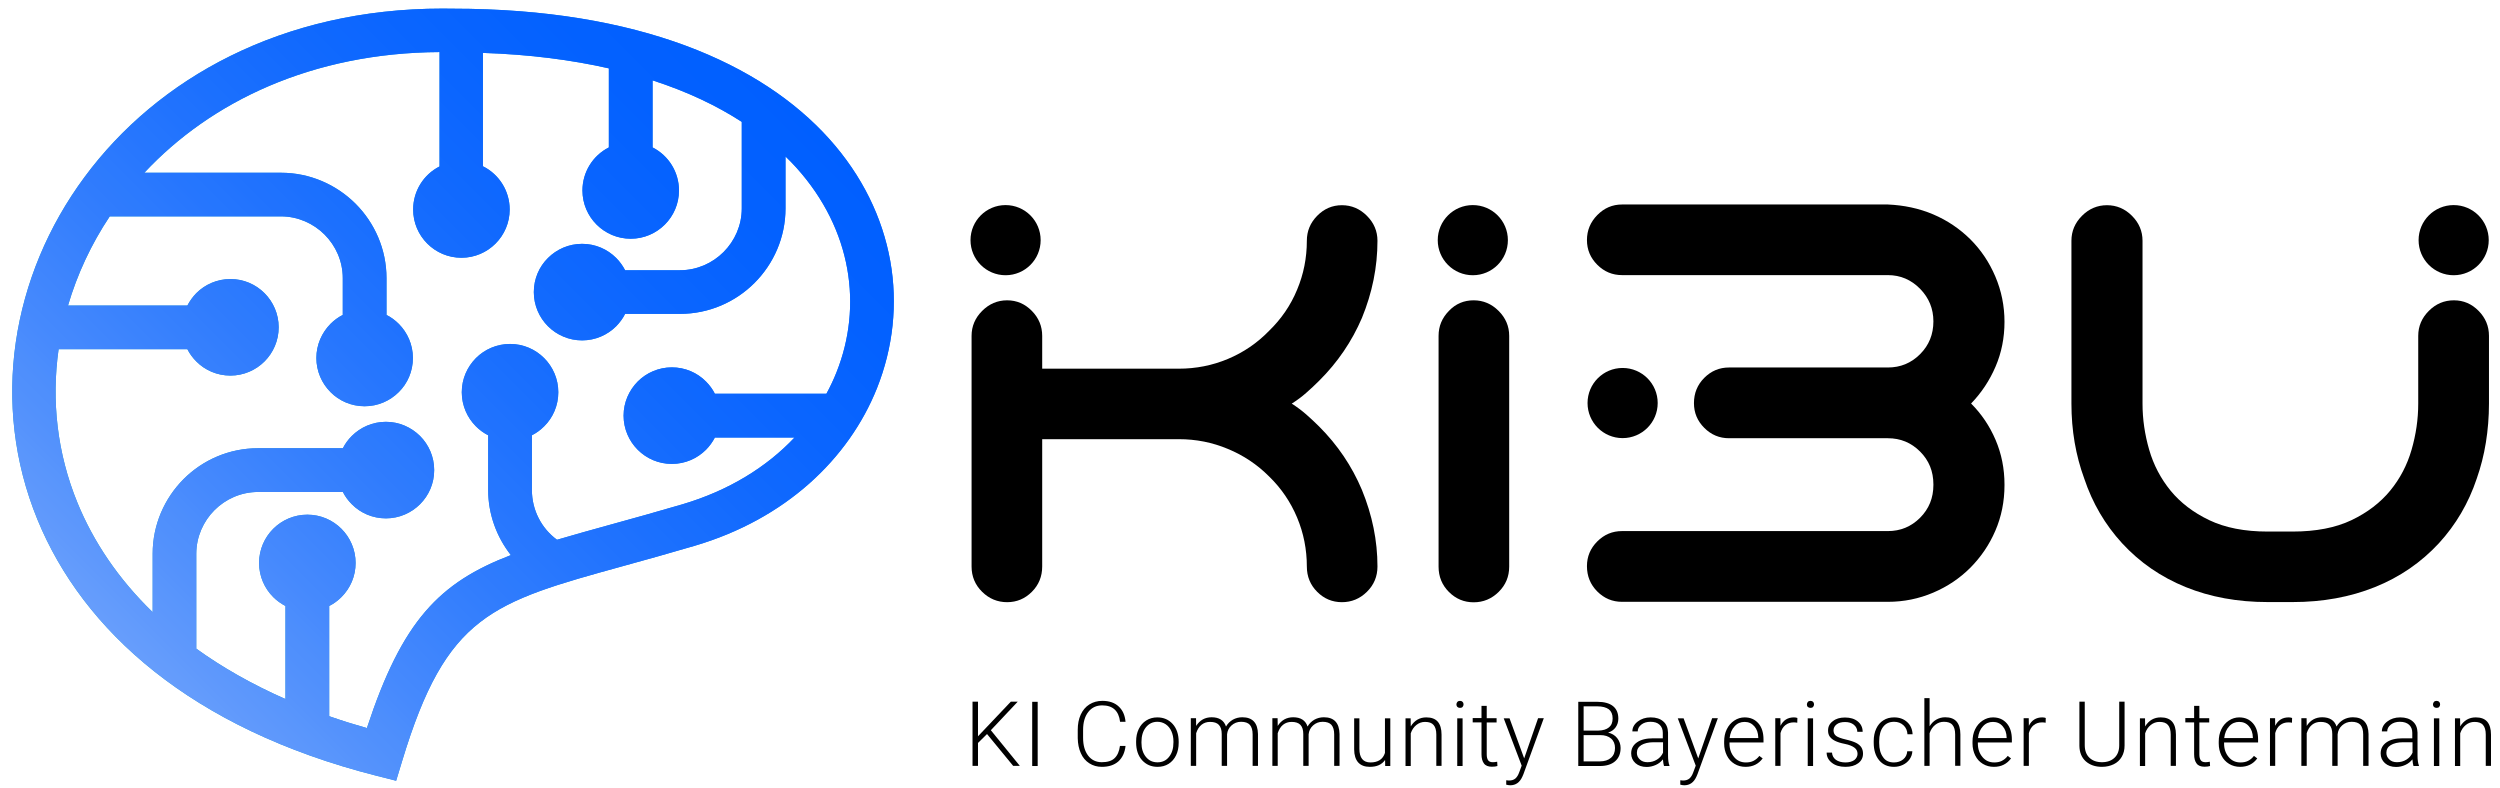 <?xml version="1.0" standalone="no"?>
<!DOCTYPE svg PUBLIC "-//W3C//DTD SVG 1.1//EN" "http://www.w3.org/Graphics/SVG/1.1/DTD/svg11.dtd">
<svg xmlns="http://www.w3.org/2000/svg" xmlns:xlink="http://www.w3.org/1999/xlink" version="1.1" id="body_1" width="2803" height="884">

<defs>
    <clipPath  id="1">

    <path id=""  clip-rule="evenodd" transform="matrix(1 0 0 1 0 0)"  d="M0 663L0 -0.1L0 -0.1L2102.5 -0.1L2102.5 -0.1L2102.5 663L2102.5 663L0 663z" />    </clipPath>
    <clipPath  id="2">

    <path id=""  clip-rule="evenodd" transform="matrix(1 0 0 1 0 0)"  d="M0 -0.1L2102.5 -0.1L2102.5 -0.1L2102.5 663L2102.5 663L0 663z" />    </clipPath>
    <clipPath  id="3">

    <path id=""  clip-rule="evenodd" transform="matrix(1 0 0 1 0 0)"  d="M369.7 43.8L369.7 140C 356.1 146.9 347.5 160.9 347.5 176.2L347.5 176.2L347.5 176.2C 347.5 198.6 365.7 216.8 388.1 216.8L388.1 216.8L388.1 216.8C 410.5 216.8 428.7 198.6 428.7 176.2L428.7 176.2L428.7 176.2C 428.7 160.9 420.1 146.9 406.5 140L406.5 140L406.5 140L406.5 140L406.2 140L406.2 140L406.2 44.5C 445.5 45.8 480.8 50.4 512.1 57.5L512.1 57.5L512.1 57.5L512.1 57.5L512.1 124C 498.5 130.9 489.9 144.9 489.9 160.2L489.9 160.2L489.9 160.2C 489.9 182.6 508.1 200.8 530.5 200.8L530.5 200.8L530.5 200.8C 552.9 200.8 571.1 182.6 571.1 160.2L571.1 160.2L571.1 160.2C 571.1 144.9 562.5 130.9 548.9 124L548.9 124L548.9 124L548.9 124L548.9 67.601C 577.9 77 602.8 88.8 623.9 102.5L623.9 102.5L623.9 102.5L623.9 102.5L623.9 175.3C 623.9 189.6 618 202.6 608.6 212L608.6 212L608.6 212C 599.2 221.4 586.2 227.3 571.9 227.3L571.9 227.3L571.9 227.3L571.9 227.3L525.8 227.3C 523.8 223.5 521.3 220 518.3 217L518.3 217L518.3 217C 510.9 209.6 500.8 205.1 489.6 205.1L489.6 205.1L489.6 205.1C 478.4 205.1 468.2 209.7 460.9 217L460.9 217L460.9 217C 453.5 224.3 449 234.5 449 245.7L449 245.7L449 245.7C 449 256.9 453.6 267.1 460.9 274.4L460.9 274.4L460.9 274.4C 468.2 281.7 478.4 286.3 489.6 286.3L489.6 286.3L489.6 286.3C 500.801 286.3 511 281.7 518.3 274.4L518.3 274.4L518.3 274.4C 521.3 271.3 523.9 267.8 525.8 264L525.8 264L525.8 264L525.8 264L571.901 264C 596.3 264 618.5 254.1 634.6 238L634.6 238L634.6 238C 650.7 221.9 660.7 199.7 660.7 175.3L660.7 175.3L660.7 175.3L660.7 175.3L660.7 131.6C 663.9 134.7 667 137.9 669.9 141.1L669.9 141.1L669.9 141.1C 693.3 167.1 707.3 196.4 712.6 226L712.6 226L712.6 226C 717.9 255.5 714.6 285.5 703.6 313.1L703.6 313.1L703.6 313.1C 701.2 319.2 698.3 325.3 695.1 331.2L695.1 331.2L695.1 331.2L695.1 331.2L601.3 331.2C 599.4 327.4 596.8 323.9 593.8 320.9L593.8 320.9L593.8 320.9C 586.5 313.5 576.3 309 565.1 309L565.1 309L565.1 309C 553.901 309 543.7 313.6 536.4 320.9L536.4 320.9L536.4 320.9C 529.1 328.3 524.5 338.4 524.5 349.6L524.5 349.6L524.5 349.6C 524.5 360.8 529.1 371 536.4 378.3L536.4 378.3L536.4 378.3C 543.8 385.7 553.901 390.2 565.1 390.2L565.1 390.2L565.1 390.2C 576.3 390.2 586.5 385.6 593.8 378.3L593.8 378.3L593.8 378.3C 596.8 375.3 599.3 371.801 601.3 368L601.3 368L601.3 368L601.3 368L668.3 368C 644.9 392.8 613.1 412.6 573.9 424.2L573.9 424.2L573.9 424.2C 552 430.6 532.7 436 515.201 440.8L515.201 440.8L515.201 440.8C 498.2 445.5 482.7 449.8 468.5 454L468.5 454L468.5 454C 455.3 444.3 447.4 428.9 447.4 412.2L447.4 412.2L447.4 412.2L447.4 412.2L447.4 366.1C 451.2 364.2 454.7 361.6 457.7 358.6L457.7 358.6L457.7 358.6C 465.1 351.3 469.6 341.1 469.6 329.9L469.6 329.9L469.6 329.9C 469.6 318.701 465 308.5 457.7 301.2L457.7 301.2L457.7 301.2C 450.3 293.8 440.2 289.3 429 289.3L429 289.3L429 289.3C 417.8 289.3 407.6 293.9 400.3 301.2L400.3 301.2L400.3 301.2C 393 308.6 388.4 318.701 388.4 329.9L388.4 329.9L388.4 329.9C 388.4 341.1 393 351.3 400.3 358.6L400.3 358.6L400.3 358.6C 403.3 361.6 406.8 364.2 410.6 366.1L410.6 366.1L410.6 366.1L410.6 366.1L410.6 412.2C 410.6 432.3 417.6 451.5 429.7 466.9L429.7 466.9L429.7 466.9C 369.6 490 338.4 521.8 308.6 612.4L308.6 612.4L308.6 612.4C 297.7 609.301 287.1 606 276.9 602.4L276.9 602.4L276.9 602.4L276.9 602.4L276.9 509.7C 280.7 507.8 284.2 505.2 287.2 502.2L287.2 502.2L287.2 502.2C 294.6 494.8 299.1 484.7 299.1 473.501L299.1 473.501L299.1 473.501C 299.1 462.3 294.5 452.1 287.2 444.8L287.2 444.8L287.2 444.8C 279.8 437.4 269.7 432.9 258.5 432.9L258.5 432.9L258.5 432.9C 247.3 432.9 237.1 437.501 229.8 444.8L229.8 444.8L229.8 444.8C 222.5 452.1 217.9 462.3 217.9 473.501L217.9 473.501L217.9 473.501C 217.9 484.7 222.5 494.9 229.8 502.2L229.8 502.2L229.8 502.2C 232.8 505.2 236.3 507.701 240.1 509.7L240.1 509.7L240.1 509.7L240.1 509.7L240.1 588C 211.8 575.5 186.9 561.3 165.1 545.6L165.1 545.6L165.1 545.6L165.1 545.6L165.1 465.8C 165.1 451.6 171 438.5 180.4 429.1L180.4 429.1L180.4 429.1C 189.8 419.7 202.8 413.8 217.1 413.8L217.1 413.8L217.1 413.8L217.1 413.8L288.4 413.8C 290.3 417.6 292.9 421.1 295.9 424.1L295.9 424.1L295.9 424.1C 303.2 431.5 313.4 436 324.6 436L324.6 436L324.6 436C 335.8 436 346 431.4 353.3 424.1L353.3 424.1L353.3 424.1C 360.7 416.7 365.2 406.6 365.2 395.4L365.2 395.4L365.2 395.4C 365.2 384.2 360.6 374 353.3 366.7L353.3 366.7L353.3 366.7C 345.9 359.4 335.8 354.8 324.6 354.8L324.6 354.8L324.6 354.8C 313.4 354.8 303.2 359.4 295.9 366.7L295.9 366.7L295.9 366.7C 292.9 369.7 290.3 373.2 288.4 377L288.4 377L288.4 377L288.4 377L217.1 377C 192.7 377 170.5 386.9 154.4 403L154.4 403L154.4 403C 138.4 419.1 128.4 441.3 128.4 465.7L128.4 465.7L128.4 465.7L128.4 465.7L128.4 514.9C 99.4 486.8 78.6 455.6 65.2 423L65.2 423L65.2 423C 48 381.1 43.2 336.8 49.3 293.7L49.3 293.7L49.3 293.7L49.3 293.7L157.6 293.7C 159.5 297.5 162.1 301 165.1 304L165.1 304L165.1 304C 172.4 311.4 182.6 315.9 193.8 315.9L193.8 315.9L193.8 315.9C 205 315.9 215.2 311.3 222.5 304L222.5 304L222.5 304C 229.8 296.7 234.4 286.5 234.4 275.3L234.4 275.3L234.4 275.3C 234.4 264.1 229.8 253.9 222.5 246.6L222.5 246.6L222.5 246.6C 215.1 239.2 205 234.7 193.8 234.7L193.8 234.7L193.8 234.7C 182.6 234.7 172.4 239.3 165.1 246.6L165.1 246.6L165.1 246.6C 162.1 249.7 159.6 253.2 157.6 257L157.6 257L157.6 257L157.6 257L57.2 257C 64.9 230.8 76.7 205.4 92.3 182L92.3 182L92.3 182L92.3 182L236.3 182C 250.5 182 263.6 187.9 273 197.3L273 197.3L273 197.3C 282.4 206.7 288.3 219.7 288.3 234L288.3 234L288.3 234L288.3 234L288.3 264.9C 284.5 266.8 281 269.4 278 272.4L278 272.4L278 272.4C 270.7 279.8 266.1 289.9 266.1 301.1L266.1 301.1L266.1 301.1C 266.1 312.3 270.7 322.5 278 329.8L278 329.8L278 329.8C 285.3 337.2 295.5 341.7 306.7 341.7L306.7 341.7L306.7 341.7C 317.9 341.7 328.1 337.1 335.4 329.8L335.4 329.8L335.4 329.8C 342.8 322.5 347.3 312.3 347.3 301.1L347.3 301.1L347.3 301.1C 347.3 289.9 342.7 279.7 335.4 272.4L335.4 272.4L335.4 272.4C 332.4 269.4 328.9 266.8 325.1 264.9L325.1 264.9L325.1 264.9L325.1 264.9L325.1 234C 325.1 209.6 315.1 187.4 299 171.3L299 171.3L299 171.3C 282.9 155.3 260.7 145.3 236.3 145.3L236.3 145.3L236.3 145.3L236.3 145.3L121.4 145.3C 177.4 85.3 262.7 44.4 369.7 43.8M71.2 148.8C 40.3 190.5 20.5 238.3 13.3 287.7L13.3 287.7L13.3 287.7C 6.1 337.2 11.6 388.5 31.5 437L31.5 437L31.5 437C 69.7 530.3 160.9 612.9 316.3 652.4L316.3 652.4L316.3 652.4L316.3 652.4L333.2 656.7L333.2 656.7L338.3 639.9C 375.5 517.1 413.3 506.7 524.9 475.9L524.9 475.9L524.9 475.9C 543 470.9 562.9 465.4 584.2 459.1L584.2 459.1L584.2 459.1C 660.9 436.5 713.8 386 737.6 326.6L737.6 326.6L737.6 326.6C 751.2 292.5 755.3 255.6 748.8 219.4L748.8 219.4L748.8 219.4C 742.3 183.3 725.4 147.8 697.2 116.5L697.2 116.5L697.2 116.5C 640.5 53.6 537.5 7.301 380.6 7.301L380.6 7.301L380.6 7.301C 377.777 7.25 374.972 7.225 372.175 7.225L372.175 7.225L372.175 7.225C 236.958 7.226 132.335 66.11 71.2 148.8" />    </clipPath>
    <linearGradient gradientUnits="userSpaceOnUse"  transform="matrix(1 0 0 1 0 0)"  id="7357" x1="10.276" y1="331.038" x2="751.822" y2="331.038"><stop stop-color="#2BA2C9" offset="0%"/><stop stop-color="#2BA2C9" offset="1%"/><stop stop-color="#2BA2CA" offset="2%"/><stop stop-color="#2BA1CA" offset="3%"/><stop stop-color="#2AA1CB" offset="4%"/><stop stop-color="#2AA0CB" offset="5%"/><stop stop-color="#2AA0CC" offset="6%"/><stop stop-color="#2AA0CC" offset="7%"/><stop stop-color="#2A9FCD" offset="8%"/><stop stop-color="#2A9FCD" offset="9%"/><stop stop-color="#299ECE" offset="10%"/><stop stop-color="#299ECE" offset="11%"/><stop stop-color="#299ECF" offset="12%"/><stop stop-color="#299DD0" offset="13%"/><stop stop-color="#299DD0" offset="14%"/><stop stop-color="#299CD1" offset="15%"/><stop stop-color="#289CD1" offset="16%"/><stop stop-color="#289CD2" offset="17%"/><stop stop-color="#289BD2" offset="18%"/><stop stop-color="#289BD3" offset="19%"/><stop stop-color="#289AD3" offset="20%"/><stop stop-color="#289AD4" offset="21%"/><stop stop-color="#279AD4" offset="22%"/><stop stop-color="#2799D5" offset="23%"/><stop stop-color="#2799D6" offset="24%"/><stop stop-color="#2798D6" offset="25%"/><stop stop-color="#2798D7" offset="26%"/><stop stop-color="#2797D7" offset="27%"/><stop stop-color="#2697D8" offset="28%"/><stop stop-color="#2697D8" offset="29%"/><stop stop-color="#2696D9" offset="30%"/><stop stop-color="#2696D9" offset="31%"/><stop stop-color="#2695DA" offset="32%"/><stop stop-color="#2695DA" offset="33%"/><stop stop-color="#2595DB" offset="34%"/><stop stop-color="#2594DC" offset="35%"/><stop stop-color="#2594DC" offset="36%"/><stop stop-color="#2593DD" offset="37%"/><stop stop-color="#2593DD" offset="38%"/><stop stop-color="#2493DE" offset="39%"/><stop stop-color="#2492DE" offset="40%"/><stop stop-color="#2492DF" offset="41%"/><stop stop-color="#2491DF" offset="42%"/><stop stop-color="#2491E0" offset="43%"/><stop stop-color="#2491E0" offset="44%"/><stop stop-color="#2390E1" offset="45%"/><stop stop-color="#2390E2" offset="46%"/><stop stop-color="#238FE2" offset="47%"/><stop stop-color="#238FE3" offset="48%"/><stop stop-color="#238FE3" offset="49%"/><stop stop-color="#238EE4" offset="50%"/><stop stop-color="#228EE4" offset="51%"/><stop stop-color="#228DE5" offset="52%"/><stop stop-color="#228DE5" offset="53%"/><stop stop-color="#228DE6" offset="54%"/><stop stop-color="#228CE6" offset="55%"/><stop stop-color="#228CE7" offset="56%"/><stop stop-color="#218BE8" offset="57%"/><stop stop-color="#218BE8" offset="58%"/><stop stop-color="#218BE9" offset="59%"/><stop stop-color="#218AE9" offset="60%"/><stop stop-color="#218AEA" offset="61%"/><stop stop-color="#2189EA" offset="62%"/><stop stop-color="#2089EB" offset="63%"/><stop stop-color="#2089EB" offset="64%"/><stop stop-color="#2088EC" offset="65%"/><stop stop-color="#2088EC" offset="66%"/><stop stop-color="#2087ED" offset="67%"/><stop stop-color="#1F87EE" offset="68%"/><stop stop-color="#1F87EE" offset="69%"/><stop stop-color="#1F86EF" offset="70%"/><stop stop-color="#1F86EF" offset="71%"/><stop stop-color="#1F85F0" offset="72%"/><stop stop-color="#1F85F0" offset="73%"/><stop stop-color="#1E85F1" offset="74%"/><stop stop-color="#1E84F1" offset="75%"/><stop stop-color="#1E84F2" offset="76%"/><stop stop-color="#1E83F2" offset="77%"/><stop stop-color="#1E83F3" offset="78%"/><stop stop-color="#1E82F4" offset="79%"/><stop stop-color="#1D82F4" offset="80%"/><stop stop-color="#1D82F5" offset="81%"/><stop stop-color="#1D81F5" offset="82%"/><stop stop-color="#1D81F6" offset="83%"/><stop stop-color="#1D80F6" offset="84%"/><stop stop-color="#1D80F7" offset="85%"/><stop stop-color="#1C80F7" offset="86%"/><stop stop-color="#1C7FF8" offset="87%"/><stop stop-color="#1C7FF8" offset="88%"/><stop stop-color="#1C7EF9" offset="89%"/><stop stop-color="#1C7EFA" offset="90%"/><stop stop-color="#1C7EFA" offset="91%"/><stop stop-color="#1B7DFB" offset="92%"/><stop stop-color="#1B7DFB" offset="93%"/><stop stop-color="#1B7CFC" offset="94%"/><stop stop-color="#1B7CFC" offset="95%"/><stop stop-color="#1B7CFD" offset="96%"/><stop stop-color="#1B7BFD" offset="97%"/><stop stop-color="#1A7BFE" offset="98%"/><stop stop-color="#1A7AFE" offset="99%"/><stop stop-color="#1A7AFF" offset="100%"/>
    </linearGradient>
    <clipPath  id="4">

    <path id=""  clip-rule="evenodd" transform="matrix(1 0 0 1 0 0)"  d="M369.7 43.8L369.7 140C 356.1 146.9 347.5 160.9 347.5 176.2L347.5 176.2L347.5 176.2C 347.5 198.6 365.7 216.8 388.1 216.8L388.1 216.8L388.1 216.8C 410.5 216.8 428.7 198.6 428.7 176.2L428.7 176.2L428.7 176.2C 428.7 160.9 420.1 146.9 406.5 140L406.5 140L406.5 140L406.5 140L406.2 140L406.2 140L406.2 44.5C 445.5 45.8 480.8 50.4 512.1 57.5L512.1 57.5L512.1 57.5L512.1 57.5L512.1 124C 498.5 130.9 489.9 144.9 489.9 160.2L489.9 160.2L489.9 160.2C 489.9 182.6 508.1 200.8 530.5 200.8L530.5 200.8L530.5 200.8C 552.9 200.8 571.1 182.6 571.1 160.2L571.1 160.2L571.1 160.2C 571.1 144.9 562.5 130.9 548.9 124L548.9 124L548.9 124L548.9 124L548.9 67.601C 577.9 77 602.8 88.8 623.9 102.5L623.9 102.5L623.9 102.5L623.9 102.5L623.9 175.3C 623.9 189.6 618 202.6 608.6 212L608.6 212L608.6 212C 599.2 221.4 586.2 227.3 571.9 227.3L571.9 227.3L571.9 227.3L571.9 227.3L525.8 227.3C 523.8 223.5 521.3 220 518.3 217L518.3 217L518.3 217C 510.9 209.6 500.8 205.1 489.6 205.1L489.6 205.1L489.6 205.1C 478.4 205.1 468.2 209.7 460.9 217L460.9 217L460.9 217C 453.5 224.3 449 234.5 449 245.7L449 245.7L449 245.7C 449 256.9 453.6 267.1 460.9 274.4L460.9 274.4L460.9 274.4C 468.2 281.7 478.4 286.3 489.6 286.3L489.6 286.3L489.6 286.3C 500.801 286.3 511 281.7 518.3 274.4L518.3 274.4L518.3 274.4C 521.3 271.3 523.9 267.8 525.8 264L525.8 264L525.8 264L525.8 264L571.901 264C 596.3 264 618.5 254.1 634.6 238L634.6 238L634.6 238C 650.7 221.9 660.7 199.7 660.7 175.3L660.7 175.3L660.7 175.3L660.7 175.3L660.7 131.6C 663.9 134.7 667 137.9 669.9 141.1L669.9 141.1L669.9 141.1C 693.3 167.1 707.3 196.4 712.6 226L712.6 226L712.6 226C 717.9 255.5 714.6 285.5 703.6 313.1L703.6 313.1L703.6 313.1C 701.2 319.2 698.3 325.3 695.1 331.2L695.1 331.2L695.1 331.2L695.1 331.2L601.3 331.2C 599.4 327.4 596.8 323.9 593.8 320.9L593.8 320.9L593.8 320.9C 586.5 313.5 576.3 309 565.1 309L565.1 309L565.1 309C 553.901 309 543.7 313.6 536.4 320.9L536.4 320.9L536.4 320.9C 529.1 328.3 524.5 338.4 524.5 349.6L524.5 349.6L524.5 349.6C 524.5 360.8 529.1 371 536.4 378.3L536.4 378.3L536.4 378.3C 543.8 385.7 553.901 390.2 565.1 390.2L565.1 390.2L565.1 390.2C 576.3 390.2 586.5 385.6 593.8 378.3L593.8 378.3L593.8 378.3C 596.8 375.3 599.3 371.801 601.3 368L601.3 368L601.3 368L601.3 368L668.3 368C 644.9 392.8 613.1 412.6 573.9 424.2L573.9 424.2L573.9 424.2C 552 430.6 532.7 436 515.201 440.8L515.201 440.8L515.201 440.8C 498.2 445.5 482.7 449.8 468.5 454L468.5 454L468.5 454C 455.3 444.3 447.4 428.9 447.4 412.2L447.4 412.2L447.4 412.2L447.4 412.2L447.4 366.1C 451.2 364.2 454.7 361.6 457.7 358.6L457.7 358.6L457.7 358.6C 465.1 351.3 469.6 341.1 469.6 329.9L469.6 329.9L469.6 329.9C 469.6 318.701 465 308.5 457.7 301.2L457.7 301.2L457.7 301.2C 450.3 293.8 440.2 289.3 429 289.3L429 289.3L429 289.3C 417.8 289.3 407.6 293.9 400.3 301.2L400.3 301.2L400.3 301.2C 393 308.6 388.4 318.701 388.4 329.9L388.4 329.9L388.4 329.9C 388.4 341.1 393 351.3 400.3 358.6L400.3 358.6L400.3 358.6C 403.3 361.6 406.8 364.2 410.6 366.1L410.6 366.1L410.6 366.1L410.6 366.1L410.6 412.2C 410.6 432.3 417.6 451.5 429.7 466.9L429.7 466.9L429.7 466.9C 369.6 490 338.4 521.8 308.6 612.4L308.6 612.4L308.6 612.4C 297.7 609.301 287.1 606 276.9 602.4L276.9 602.4L276.9 602.4L276.9 602.4L276.9 509.7C 280.7 507.8 284.2 505.2 287.2 502.2L287.2 502.2L287.2 502.2C 294.6 494.8 299.1 484.7 299.1 473.501L299.1 473.501L299.1 473.501C 299.1 462.3 294.5 452.1 287.2 444.8L287.2 444.8L287.2 444.8C 279.8 437.4 269.7 432.9 258.5 432.9L258.5 432.9L258.5 432.9C 247.3 432.9 237.1 437.501 229.8 444.8L229.8 444.8L229.8 444.8C 222.5 452.1 217.9 462.3 217.9 473.501L217.9 473.501L217.9 473.501C 217.9 484.7 222.5 494.9 229.8 502.2L229.8 502.2L229.8 502.2C 232.8 505.2 236.3 507.701 240.1 509.7L240.1 509.7L240.1 509.7L240.1 509.7L240.1 588C 211.8 575.5 186.9 561.3 165.1 545.6L165.1 545.6L165.1 545.6L165.1 545.6L165.1 465.8C 165.1 451.6 171 438.5 180.4 429.1L180.4 429.1L180.4 429.1C 189.8 419.7 202.8 413.8 217.1 413.8L217.1 413.8L217.1 413.8L217.1 413.8L288.4 413.8C 290.3 417.6 292.9 421.1 295.9 424.1L295.9 424.1L295.9 424.1C 303.2 431.5 313.4 436 324.6 436L324.6 436L324.6 436C 335.8 436 346 431.4 353.3 424.1L353.3 424.1L353.3 424.1C 360.7 416.7 365.2 406.6 365.2 395.4L365.2 395.4L365.2 395.4C 365.2 384.2 360.6 374 353.3 366.7L353.3 366.7L353.3 366.7C 345.9 359.4 335.8 354.8 324.6 354.8L324.6 354.8L324.6 354.8C 313.4 354.8 303.2 359.4 295.9 366.7L295.9 366.7L295.9 366.7C 292.9 369.7 290.3 373.2 288.4 377L288.4 377L288.4 377L288.4 377L217.1 377C 192.7 377 170.5 386.9 154.4 403L154.4 403L154.4 403C 138.4 419.1 128.4 441.3 128.4 465.7L128.4 465.7L128.4 465.7L128.4 465.7L128.4 514.9C 99.4 486.8 78.6 455.6 65.2 423L65.2 423L65.2 423C 48 381.1 43.2 336.8 49.3 293.7L49.3 293.7L49.3 293.7L49.3 293.7L157.6 293.7C 159.5 297.5 162.1 301 165.1 304L165.1 304L165.1 304C 172.4 311.4 182.6 315.9 193.8 315.9L193.8 315.9L193.8 315.9C 205 315.9 215.2 311.3 222.5 304L222.5 304L222.5 304C 229.8 296.7 234.4 286.5 234.4 275.3L234.4 275.3L234.4 275.3C 234.4 264.1 229.8 253.9 222.5 246.6L222.5 246.6L222.5 246.6C 215.1 239.2 205 234.7 193.8 234.7L193.8 234.7L193.8 234.7C 182.6 234.7 172.4 239.3 165.1 246.6L165.1 246.6L165.1 246.6C 162.1 249.7 159.6 253.2 157.6 257L157.6 257L157.6 257L157.6 257L57.2 257C 64.9 230.8 76.7 205.4 92.3 182L92.3 182L92.3 182L92.3 182L236.3 182C 250.5 182 263.6 187.9 273 197.3L273 197.3L273 197.3C 282.4 206.7 288.3 219.7 288.3 234L288.3 234L288.3 234L288.3 234L288.3 264.9C 284.5 266.8 281 269.4 278 272.4L278 272.4L278 272.4C 270.7 279.8 266.1 289.9 266.1 301.1L266.1 301.1L266.1 301.1C 266.1 312.3 270.7 322.5 278 329.8L278 329.8L278 329.8C 285.3 337.2 295.5 341.7 306.7 341.7L306.7 341.7L306.7 341.7C 317.9 341.7 328.1 337.1 335.4 329.8L335.4 329.8L335.4 329.8C 342.8 322.5 347.3 312.3 347.3 301.1L347.3 301.1L347.3 301.1C 347.3 289.9 342.7 279.7 335.4 272.4L335.4 272.4L335.4 272.4C 332.4 269.4 328.9 266.8 325.1 264.9L325.1 264.9L325.1 264.9L325.1 264.9L325.1 234C 325.1 209.6 315.1 187.4 299 171.3L299 171.3L299 171.3C 282.9 155.3 260.7 145.3 236.3 145.3L236.3 145.3L236.3 145.3L236.3 145.3L121.4 145.3C 177.4 85.3 262.7 44.4 369.7 43.8M71.2 148.8C 40.3 190.5 20.5 238.3 13.3 287.7L13.3 287.7L13.3 287.7C 6.1 337.2 11.6 388.5 31.5 437L31.5 437L31.5 437C 69.7 530.3 160.9 612.9 316.3 652.4L316.3 652.4L316.3 652.4L316.3 652.4L333.2 656.7L333.2 656.7L338.3 639.9C 375.5 517.1 413.3 506.7 524.9 475.9L524.9 475.9L524.9 475.9C 543 470.9 562.9 465.4 584.2 459.1L584.2 459.1L584.2 459.1C 660.9 436.5 713.8 386 737.6 326.6L737.6 326.6L737.6 326.6C 751.2 292.5 755.3 255.6 748.8 219.4L748.8 219.4L748.8 219.4C 742.3 183.3 725.4 147.8 697.2 116.5L697.2 116.5L697.2 116.5C 640.5 53.6 537.5 7.301 380.6 7.301L380.6 7.301L380.6 7.301C 377.778 7.25 374.971 7.225 372.175 7.225L372.175 7.225L372.175 7.225C 236.957 7.226 132.335 66.11 71.2 148.8" />    </clipPath>
    <linearGradient gradientUnits="userSpaceOnUse"  transform="matrix(1 0 0 1 0 0)"  id="18603" x1="86.397" y1="38.047" x2="670.531" y2="622.181"><stop stop-color="#78A8FB" offset="0%"/><stop stop-color="#78A8FB" offset="1%"/><stop stop-color="#76A7FB" offset="2%"/><stop stop-color="#73A5FB" offset="3%"/><stop stop-color="#71A4FB" offset="4%"/><stop stop-color="#6FA3FB" offset="5%"/><stop stop-color="#6DA1FB" offset="6%"/><stop stop-color="#6BA0FB" offset="7%"/><stop stop-color="#699FFC" offset="8%"/><stop stop-color="#669DFC" offset="9%"/><stop stop-color="#649CFC" offset="10%"/><stop stop-color="#629BFC" offset="11%"/><stop stop-color="#6099FC" offset="12%"/><stop stop-color="#5E98FC" offset="13%"/><stop stop-color="#5C97FC" offset="14%"/><stop stop-color="#5A96FC" offset="15%"/><stop stop-color="#5895FC" offset="16%"/><stop stop-color="#5693FC" offset="17%"/><stop stop-color="#5492FC" offset="18%"/><stop stop-color="#5291FC" offset="19%"/><stop stop-color="#5090FC" offset="20%"/><stop stop-color="#4F8FFC" offset="21%"/><stop stop-color="#4D8EFC" offset="22%"/><stop stop-color="#4B8DFD" offset="23%"/><stop stop-color="#498BFD" offset="24%"/><stop stop-color="#478AFD" offset="25%"/><stop stop-color="#4589FD" offset="26%"/><stop stop-color="#4488FD" offset="27%"/><stop stop-color="#4287FD" offset="28%"/><stop stop-color="#4086FD" offset="29%"/><stop stop-color="#3F85FD" offset="30%"/><stop stop-color="#3D84FD" offset="31%"/><stop stop-color="#3B83FD" offset="32%"/><stop stop-color="#3A82FD" offset="33%"/><stop stop-color="#3881FD" offset="34%"/><stop stop-color="#3680FD" offset="35%"/><stop stop-color="#357FFD" offset="36%"/><stop stop-color="#337EFD" offset="37%"/><stop stop-color="#327DFD" offset="38%"/><stop stop-color="#307CFD" offset="39%"/><stop stop-color="#2F7BFD" offset="40%"/><stop stop-color="#2D7BFD" offset="41%"/><stop stop-color="#2C7AFE" offset="42%"/><stop stop-color="#2B79FE" offset="43%"/><stop stop-color="#2978FE" offset="44%"/><stop stop-color="#2877FE" offset="45%"/><stop stop-color="#2676FE" offset="46%"/><stop stop-color="#2576FE" offset="47%"/><stop stop-color="#2475FE" offset="48%"/><stop stop-color="#2374FE" offset="49%"/><stop stop-color="#2173FE" offset="50%"/><stop stop-color="#2072FE" offset="51%"/><stop stop-color="#1F72FE" offset="52%"/><stop stop-color="#1E71FE" offset="53%"/><stop stop-color="#1C70FE" offset="54%"/><stop stop-color="#1B70FE" offset="55%"/><stop stop-color="#1A6FFE" offset="56%"/><stop stop-color="#196EFE" offset="57%"/><stop stop-color="#186EFE" offset="58%"/><stop stop-color="#176DFE" offset="59%"/><stop stop-color="#166CFE" offset="60%"/><stop stop-color="#156CFE" offset="61%"/><stop stop-color="#146BFE" offset="62%"/><stop stop-color="#136AFE" offset="63%"/><stop stop-color="#126AFE" offset="64%"/><stop stop-color="#1169FE" offset="65%"/><stop stop-color="#1069FE" offset="66%"/><stop stop-color="#0F68FE" offset="67%"/><stop stop-color="#0E68FF" offset="68%"/><stop stop-color="#0E67FF" offset="69%"/><stop stop-color="#0D67FF" offset="70%"/><stop stop-color="#0C66FF" offset="71%"/><stop stop-color="#0B66FF" offset="72%"/><stop stop-color="#0A65FF" offset="73%"/><stop stop-color="#0A65FF" offset="74%"/><stop stop-color="#0965FF" offset="75%"/><stop stop-color="#0864FF" offset="76%"/><stop stop-color="#0864FF" offset="77%"/><stop stop-color="#0763FF" offset="78%"/><stop stop-color="#0763FF" offset="79%"/><stop stop-color="#0663FF" offset="80%"/><stop stop-color="#0562FF" offset="81%"/><stop stop-color="#0562FF" offset="82%"/><stop stop-color="#0462FF" offset="83%"/><stop stop-color="#0461FF" offset="84%"/><stop stop-color="#0361FF" offset="85%"/><stop stop-color="#0361FF" offset="86%"/><stop stop-color="#0361FF" offset="87%"/><stop stop-color="#0260FF" offset="88%"/><stop stop-color="#0260FF" offset="89%"/><stop stop-color="#0260FF" offset="90%"/><stop stop-color="#0160FF" offset="91%"/><stop stop-color="#0160FF" offset="92%"/><stop stop-color="#0160FF" offset="93%"/><stop stop-color="#015FFF" offset="94%"/><stop stop-color="#005FFF" offset="95%"/><stop stop-color="#005FFF" offset="96%"/><stop stop-color="#005FFF" offset="97%"/><stop stop-color="#005FFF" offset="98%"/><stop stop-color="#005FFF" offset="99%"/><stop stop-color="#005FFF" offset="100%"/>
    </linearGradient>
    <clipPath  id="5">

    <path id=""  clip-rule="evenodd" transform="matrix(1 0 0 1 0 0)"  d="M0 -0.1L2102.5 -0.1L2102.5 -0.1L2102.5 663L2102.5 663L0 663z" />    </clipPath>
</defs>

<g transform="matrix(1.333 0 0 1.333 0 0)">
	<g clip-path="url(#1)" >
		<g clip-path="url(#2)" >
    <path id=""  transform="matrix(1 0 0 -1 0 663)"  d="M1145.5 395.5C 1137.1 375.9 1125.1 358.2 1109.5 342.7C 1106.1 339.3 1102.5 335.9 1098.7 332.6C 1095 329.3 1090.9 326.3 1086.5 323.5C 1090.9 320.7 1094.9 317.7 1098.7 314.4C 1102.4 311.1 1106 307.8 1109.5 304.3C 1125.1 288.7 1137.1 270.9 1145.5 251C 1154.2 229.8 1158.6 208.3 1158.6 186.5C 1158.6 178.1 1155.6 171 1149.7 165.2C 1143.8 159.4 1136.8 156.5 1128.7 156.5C 1120.6 156.5 1113.7 159.4 1107.9 165.2C 1102.1 171 1099.2 178.1 1099.2 186.5C 1099.2 200.8 1096.5 214.6 1091 227.7C 1085.5 240.8 1077.7 252.3 1067.4 262.3C 1057.4 272.3 1045.9 280 1032.8 285.4C 1019.7 290.9 1006 293.6 991.6 293.6L991.6 293.6L876.6 293.6L876.6 293.6L876.6 186.5C 876.6 178.1 873.7 171 867.9 165.2C 862.1 159.4 855.2 156.5 847.1 156.5C 839 156.5 832 159.4 826.1 165.2C 820.2 171 817.2 178.1 817.2 186.5L817.2 186.5L817.2 380.5C 817.2 388.6 820.2 395.6 826.1 401.5C 832 407.4 839 410.4 847.1 410.4C 855.2 410.4 862.1 407.4 867.9 401.5C 873.7 395.6 876.6 388.6 876.6 380.5L876.6 380.5L876.6 352.9L876.6 352.9L991.6 352.9C 1005.9 352.9 1019.7 355.6 1032.8 361.1C 1045.9 366.6 1057.4 374.4 1067.4 384.7C 1077.7 394.7 1085.6 406.2 1091 419.3C 1096.5 432.4 1099.2 446.1 1099.2 460.5C 1099.2 468.6 1102.1 475.6 1107.9 481.5C 1113.7 487.4 1120.6 490.4 1128.7 490.4C 1136.8 490.4 1143.8 487.4 1149.7 481.5C 1155.6 475.6 1158.6 468.6 1158.6 460.5C 1158.6 438.3 1154.2 416.7 1145.5 395.5" stroke="none" fill="#000000" fill-rule="nonzero" />
    <path id=""  transform="matrix(1 0 0 -1 0 663)"  d="M1239.5 410.4C 1247.6 410.4 1254.6 407.4 1260.5 401.5C 1266.4 395.6 1269.4 388.6 1269.4 380.5L1269.4 380.5L1269.4 186.4C 1269.4 178 1266.4 170.9 1260.5 165.1C 1254.6 159.3 1247.6 156.4 1239.5 156.4C 1231.4 156.4 1224.5 159.3 1218.7 165.1C 1212.9 170.9 1210 178 1210 186.4L1210 186.4L1210 380.5C 1210 388.6 1212.9 395.6 1218.7 401.5C 1224.4 407.5 1231.4 410.4 1239.5 410.4" stroke="none" fill="#000000" fill-rule="nonzero" />
    <path id=""  transform="matrix(1 0 0 -1 0 663)"  d="M1626 482.7C 1638 477.6 1648.4 470.5 1657.3 461.7C 1666.2 452.8 1673.2 442.4 1678.3 430.4C 1683.4 418.4 1686 405.7 1686 392.3C 1686 378.9 1683.5 366.3 1678.5 354.7C 1673.5 343 1666.6 332.6 1657.9 323.6C 1666.6 314.9 1673.5 304.7 1678.5 293C 1683.5 281.3 1686 268.8 1686 255.4L1686 255.4L1686 254.9C 1686 241.2 1683.4 228.4 1678.3 216.6C 1673.2 204.7 1666.1 194.4 1657.3 185.5C 1648.4 176.6 1638 169.6 1626 164.5C 1614 159.4 1601.3 156.8 1587.9 156.8L1587.9 156.8L1364.3 156.8C 1356.2 156.8 1349.3 159.7 1343.5 165.5C 1337.7 171.3 1334.8 178.4 1334.8 186.8C 1334.8 194.9 1337.7 201.8 1343.5 207.6C 1349.3 213.4 1356.2 216.3 1364.3 216.3L1364.3 216.3L1587.9 216.3C 1598.5 216.3 1607.5 220 1615 227.5C 1622.5 235 1626.2 244.2 1626.2 255.1L1626.2 255.1L1626.2 255.6C 1626.2 266.5 1622.5 275.7 1615 283.2C 1607.5 290.7 1598.5 294.4 1587.9 294.4L1587.9 294.4L1454.3 294.4C 1446.2 294.4 1439.3 297.3 1433.5 303.1C 1427.7 308.9 1424.8 315.8 1424.8 323.9C 1424.8 332.3 1427.7 339.4 1433.5 345.2C 1439.3 351 1446.2 353.9 1454.3 353.9L1454.3 353.9L1587.9 353.9C 1598.5 353.9 1607.5 357.6 1615 365.1C 1622.5 372.6 1626.2 381.8 1626.2 392.7C 1626.2 403.3 1622.5 412.4 1615 420.1C 1607.5 427.7 1598.5 431.6 1587.9 431.6L1587.9 431.6L1364.3 431.6C 1356.2 431.6 1349.3 434.5 1343.5 440.3C 1337.7 446.1 1334.8 453 1334.8 461.1C 1334.8 469.2 1337.7 476.2 1343.5 482.1C 1349.3 488 1356.2 491 1364.3 491L1364.3 491L1587.9 491C 1601.3 490.4 1614 487.8 1626 482.7" stroke="none" fill="#000000" fill-rule="nonzero" />
    <path id=""  transform="matrix(1 0 0 -1 0 663)"  d="M2064 410.4C 2072.1 410.4 2079 407.4 2084.8 401.5C 2090.6 395.6 2093.5 388.6 2093.5 380.5L2093.5 380.5L2093.5 323.5C 2093.5 312.3 2092.6 301.4 2090.9 290.8C 2089.2 280.2 2086.6 270.1 2083.2 260.4C 2076.3 239.8 2065.7 221.7 2051.4 206.1C 2036.4 189.9 2018.5 177.6 1997.6 169.2C 1976.7 160.8 1953.6 156.6 1928.4 156.6L1928.4 156.6L1907.4 156.6C 1882.1 156.6 1859.1 160.8 1838.4 169.2C 1817.7 177.6 1799.8 189.9 1784.9 206.1C 1770.6 221.7 1760 239.8 1753.1 260.4C 1745.9 280 1742.3 301.1 1742.3 323.5L1742.3 323.5L1742.3 460.5C 1742.3 468.6 1745.3 475.6 1751.2 481.5C 1757.1 487.4 1764.1 490.4 1772.2 490.4C 1780.3 490.4 1787.3 487.4 1793.2 481.5C 1799.1 475.6 1802.1 468.6 1802.1 460.5L1802.1 460.5L1802.1 323.5C 1802.1 310.4 1804 297.5 1807.7 284.7C 1811.4 271.9 1817.4 260.5 1825.7 250.3C 1834 240.2 1844.8 231.9 1858.2 225.5C 1871.6 219.1 1888 215.9 1907.3 215.9L1907.3 215.9L1928.3 215.9C 1947.9 215.9 1964.5 219.1 1977.9 225.5C 1991.3 231.9 2002.1 240.2 2010.4 250.3C 2018.7 260.4 2024.7 271.9 2028.4 284.7C 2032.1 297.5 2034 310.4 2034 323.5L2034 323.5L2034 380.5C 2034 388.6 2037 395.6 2042.9 401.5C 2048.9 407.5 2055.9 410.4 2064 410.4" stroke="none" fill="#000000" fill-rule="nonzero" />
    <path id=""  transform="matrix(1 0 0 -1 0 663)"  d="M1364.8 353.5C 1381.092 353.5 1394.3 340.292 1394.3 324C 1394.3 307.708 1381.092 294.5 1364.8 294.5C 1348.508 294.5 1335.3 307.708 1335.3 324C 1335.3 340.292 1348.508 353.5 1364.8 353.5" stroke="none" fill="#000000" fill-rule="nonzero" />
    <path id=""  transform="matrix(1 0 0 -1 0 663)"  d="M1238.8 490.5C 1255.092 490.5 1268.3 477.292 1268.3 461C 1268.3 444.708 1255.092 431.5 1238.8 431.5C 1222.508 431.5 1209.3 444.708 1209.3 461C 1209.3 477.292 1222.508 490.5 1238.8 490.5" stroke="none" fill="#000000" fill-rule="nonzero" />
    <path id=""  transform="matrix(1 0 0 -1 0 663)"  d="M2063.8 490.5C 2080.092 490.5 2093.3 477.292 2093.3 461C 2093.3 444.708 2080.092 431.5 2063.8 431.5C 2047.508 431.5 2034.3 444.708 2034.3 461C 2034.3 477.292 2047.508 490.5 2063.8 490.5" stroke="none" fill="#000000" fill-rule="nonzero" />
    <path id=""  transform="matrix(1 0 0 -1 0 663)"  d="M845.8 490.5C 862.092 490.5 875.3 477.292 875.3 461C 875.3 444.708 862.092 431.5 845.8 431.5C 829.508 431.5 816.3 444.708 816.3 461C 816.3 477.292 829.508 490.5 845.8 490.5" stroke="none" fill="#000000" fill-rule="nonzero" />
		</g>
		<g clip-path="url(#3)" >
			<g>
    <path id=""  transform="matrix(1 0 0 -1 0 663)"  d="M10.276 0L10.276 663L10.276 663L751.822 663L751.822 663L751.822 0" stroke="none" fill="url(#7357)" />
    <path id=""  transform="matrix(1 0 0 -1 0 663)"  d="M10.276 0L10.276 663L10.276 663L0 663L0 663L0 0" stroke="none" fill="#2BA2C9" fill-rule="evenodd" />
    <path id=""  transform="matrix(1 0 0 -1 0 663)"  d="M751.822 0L751.822 663L751.822 663L2102 663L2102 663L2102 0" stroke="none" fill="#1A7AFF" fill-rule="evenodd" />
			</g>
		</g>
		<g clip-path="url(#4)" >
			<g>
    <path id=""  transform="matrix(1 0 0 -1 0 663)"  d="M0 124L2102 -1978L2102 -1978L2102 -809L2102 -809L0 1293" stroke="none" fill="url(#18603)" />
    <path id=""  transform="matrix(1 0 0 -1 0 663)"  d="M0 125.494L2102 -1976.506L2102 -1976.506L2102 0L2102 0L0 0" stroke="none" fill="#78A8FB" fill-rule="evenodd" />
    <path id=""  transform="matrix(1 0 0 -1 0 663)"  d="M0 1291.661L2102 -810.339L2102 -810.339L2102 663L2102 663L0 663" stroke="none" fill="#005FFF" fill-rule="evenodd" />
			</g>
		</g>
		<g clip-path="url(#5)" >
    <path id=""  transform="matrix(1 0 0 -1 0 663)"  d="M830.2 45.6L822.6 38.1L822.6 38.1L822.6 18.8L822.6 18.8L818 18.8L818 18.8L818 72.8L818 72.8L822.6 72.8L822.6 72.8L822.6 43.7L822.6 43.7L850.2 72.8L850.2 72.8L856 72.8L856 72.8L833.4 48.8L833.4 48.8L857.8 18.8L857.8 18.8L852.2 18.8z" stroke="none" fill="#000000" fill-rule="nonzero" />
    <path id=""  transform="matrix(1 0 0 -1 0 663)"  d="M872.8 18.7L868.2 18.7L868.2 18.7L868.2 72.7L868.2 72.7L872.8 72.7z" stroke="none" fill="#000000" fill-rule="nonzero" />
    <path id=""  transform="matrix(1 0 0 -1 0 663)"  d="M946.7 35.6C 946.1 29.9 944 25.6 940.6 22.5C 937.1 19.5 932.6 18 926.8 18C 922.8 18 919.3 19 916.2 21C 913.1 23 910.7 25.8 909.1 29.5C 907.4 33.2 906.6 37.4 906.5 42.1L906.5 42.1L906.5 49.1C 906.5 53.9 907.3 58.2 909 61.9C 910.7 65.6 913.1 68.5 916.3 70.5C 919.5 72.5 923.1 73.5 927.2 73.5C 933 73.5 937.6 71.9 940.9 68.8C 944.3 65.7 946.2 61.4 946.7 55.9L946.7 55.9L942.1 55.9C 941 65.1 936 69.7 927.1 69.7C 922.2 69.7 918.3 67.9 915.4 64.2C 912.5 60.5 911 55.5 911 49L911 49L911 42.4C 911 36.2 912.4 31.2 915.2 27.5C 918 23.8 921.9 21.9 926.7 21.9C 931.5 21.9 935.1 23 937.5 25.3C 939.9 27.6 941.4 31 942 35.6z" stroke="none" fill="#000000" fill-rule="nonzero" />
    <path id=""  transform="matrix(1 0 0 -1 0 663)"  d="M955.6 39.4C 955.6 43.3 956.3 46.7 957.8 49.8C 959.3 52.9 961.4 55.3 964.1 57C 966.8 58.7 969.9 59.6 973.4 59.6C 978.7 59.6 983.1 57.7 986.4 54C 989.7 50.3 991.4 45.3 991.4 39.1L991.4 39.1L991.4 38.2C 991.4 34.3 990.7 30.8 989.2 27.7C 987.7 24.6 985.6 22.2 982.9 20.5C 980.2 18.8 977.1 18 973.6 18C 968.3 18 964 19.9 960.6 23.6C 957.3 27.3 955.6 32.3 955.6 38.5zM960.1 38.2C 960.1 33.4 961.3 29.5 963.8 26.4C 966.3 23.3 969.5 21.8 973.6 21.8C 977.6 21.8 980.9 23.3 983.3 26.4C 985.8 29.5 987 33.5 987 38.6L987 38.6L987 39.5C 987 42.6 986.4 45.4 985.3 47.9C 984.2 50.4 982.6 52.4 980.5 53.8C 978.4 55.2 976.1 55.9 973.5 55.9C 969.5 55.9 966.3 54.3 963.8 51.2C 961.3 48.1 960.1 44 960.1 39z" stroke="none" fill="#000000" fill-rule="nonzero" />
    <path id=""  transform="matrix(1 0 0 -1 0 663)"  d="M1006 58.9L1006.1 52.4C 1007.6 54.8 1009.4 56.6 1011.7 57.9C 1013.9 59.1 1016.4 59.7 1019.1 59.7C 1025.4 59.7 1029.5 57.1 1031.2 51.9C 1032.6 54.4 1034.6 56.3 1037 57.7C 1039.4 59 1042 59.7 1044.9 59.7C 1053.5 59.7 1057.9 55 1058.1 45.6L1058.1 45.6L1058.1 18.8L1058.1 18.8L1053.6 18.8L1053.6 18.8L1053.6 45.3C 1053.6 48.9 1052.8 51.5 1051.3 53.3C 1049.8 55 1047.3 55.9 1043.9 55.9C 1040.7 55.9 1038 54.8 1035.8 52.8C 1033.6 50.8 1032.4 48.3 1032.1 45.4L1032.1 45.4L1032.1 18.8L1032.1 18.8L1027.6 18.8L1027.6 18.8L1027.6 45.6C 1027.6 49 1026.8 51.6 1025.2 53.3C 1023.6 55 1021.2 55.8 1017.8 55.8C 1015 55.8 1012.6 55 1010.6 53.4C 1008.6 51.8 1007.1 49.4 1006.1 46.3L1006.1 46.3L1006.1 18.8L1006.1 18.8L1001.6 18.8L1001.6 18.8L1001.6 58.9z" stroke="none" fill="#000000" fill-rule="nonzero" />
    <path id=""  transform="matrix(1 0 0 -1 0 663)"  d="M1074.6 58.9L1074.7 52.4C 1076.2 54.8 1078 56.6 1080.3 57.9C 1082.5 59.1 1085 59.7 1087.7 59.7C 1094 59.7 1098.1 57.1 1099.8 51.9C 1101.2 54.4 1103.2 56.3 1105.6 57.7C 1108 59 1110.6 59.7 1113.5 59.7C 1122.1 59.7 1126.5 55 1126.7 45.6L1126.7 45.6L1126.7 18.8L1126.7 18.8L1122.2 18.8L1122.2 18.8L1122.2 45.3C 1122.2 48.9 1121.4 51.5 1119.9 53.3C 1118.4 55 1115.9 55.9 1112.5 55.9C 1109.3 55.9 1106.6 54.8 1104.4 52.8C 1102.2 50.8 1101 48.3 1100.7 45.4L1100.7 45.4L1100.7 18.8L1100.7 18.8L1096.2 18.8L1096.2 18.8L1096.2 45.6C 1096.2 49 1095.4 51.6 1093.8 53.3C 1092.2 55 1089.7 55.8 1086.4 55.8C 1083.6 55.8 1081.2 55 1079.2 53.4C 1077.2 51.8 1075.7 49.4 1074.7 46.3L1074.7 46.3L1074.7 18.8L1074.7 18.8L1070.2 18.8L1070.2 18.8L1070.2 58.9z" stroke="none" fill="#000000" fill-rule="nonzero" />
    <path id=""  transform="matrix(1 0 0 -1 0 663)"  d="M1165 23.8C 1162.3 19.9 1158.1 18 1152.2 18C 1147.9 18 1144.7 19.2 1142.4 21.7C 1140.2 24.2 1139 27.9 1139 32.7L1139 32.7L1139 58.8L1139 58.8L1143.4 58.8L1143.4 58.8L1143.4 33.2C 1143.4 25.6 1146.5 21.7 1152.7 21.7C 1159.1 21.7 1163.2 24.4 1164.9 29.7L1164.9 29.7L1164.9 58.8L1164.9 58.8L1169.4 58.8L1169.4 58.8L1169.4 18.7L1169.4 18.7L1165.1 18.7z" stroke="none" fill="#000000" fill-rule="nonzero" />
    <path id=""  transform="matrix(1 0 0 -1 0 663)"  d="M1186.5 58.9L1186.6 52C 1188.1 54.5 1190 56.4 1192.2 57.7C 1194.5 59 1196.9 59.6 1199.7 59.6C 1204 59.6 1207.2 58.4 1209.3 56C 1211.4 53.6 1212.5 49.9 1212.5 45.1L1212.5 45.1L1212.5 18.8L1212.5 18.8L1208.1 18.8L1208.1 18.8L1208.1 45.2C 1208.1 48.8 1207.3 51.5 1205.8 53.2C 1204.3 55 1201.9 55.8 1198.6 55.8C 1195.9 55.8 1193.4 54.9 1191.3 53.2C 1189.2 51.5 1187.6 49.2 1186.6 46.2L1186.6 46.2L1186.6 18.7L1186.6 18.7L1182.2 18.7L1182.2 18.7L1182.2 58.8L1182.2 58.8L1186.5 58.8L1186.5 58.8L1186.5 58.9z" stroke="none" fill="#000000" fill-rule="nonzero" />
    <path id=""  transform="matrix(1 0 0 -1 0 663)"  d="M1225 70.5C 1225 71.3 1225.3 72 1225.8 72.6C 1226.3 73.2 1227.1 73.5 1228 73.5C 1228.9 73.5 1229.7 73.2 1230.2 72.6C 1230.8 72 1231 71.3 1231 70.5C 1231 69.7 1230.7 69 1230.2 68.4C 1229.7 67.8 1228.9 67.6 1228 67.6C 1227.1 67.6 1226.3 67.9 1225.8 68.4C 1225.3 68.9 1225 69.6 1225 70.5M1230.2 18.7L1225.7 18.7L1225.7 18.7L1225.7 58.8L1225.7 58.8L1230.2 58.8z" stroke="none" fill="#000000" fill-rule="nonzero" />
    <path id=""  transform="matrix(1 0 0 -1 0 663)"  d="M1250.5 69.2L1250.5 58.9L1250.5 58.9L1258.8 58.9L1258.8 58.9L1258.8 55.3L1258.8 55.3L1250.5 55.3L1250.5 55.3L1250.5 28.5C 1250.5 26.3 1250.9 24.6 1251.7 23.5C 1252.5 22.4 1253.8 21.9 1255.7 21.9C 1256.4 21.9 1257.6 22 1259.3 22.3L1259.3 22.3L1259.5 18.7C 1258.3 18.3 1256.8 18.1 1254.8 18.1C 1251.8 18.1 1249.5 19 1248.2 20.8C 1246.8 22.6 1246.1 25.2 1246.1 28.6L1246.1 28.6L1246.1 55.4L1246.1 55.4L1238.7 55.4L1238.7 55.4L1238.7 59L1238.7 59L1246.1 59L1246.1 59L1246.1 69.3L1246.1 69.3L1250.5 69.3z" stroke="none" fill="#000000" fill-rule="nonzero" />
    <path id=""  transform="matrix(1 0 0 -1 0 663)"  d="M1282 25.1L1293.7 58.9L1293.7 58.9L1298.5 58.9L1298.5 58.9L1281.4 11.9L1281.4 11.9L1280.5 9.8C 1278.3 4.9 1274.9 2.5 1270.3 2.5C 1269.2 2.5 1268.1 2.7 1266.9 3L1266.9 3L1266.9 6.7L1266.9 6.7L1269.2 6.5C 1271.4 6.5 1273.1 7 1274.5 8.1C 1275.8 9.2 1277 11 1277.9 13.6L1277.9 13.6L1279.9 19L1279.9 19L1264.8 58.8L1264.8 58.8L1269.7 58.8z" stroke="none" fill="#000000" fill-rule="nonzero" />
    <path id=""  transform="matrix(1 0 0 -1 0 663)"  d="M1327.5 18.7L1327.5 72.7L1327.5 72.7L1343.5 72.7C 1349.3 72.7 1353.7 71.5 1356.7 69.1C 1359.7 66.7 1361.2 63.2 1361.2 58.5C 1361.2 55.7 1360.4 53.3 1358.9 51.2C 1357.4 49.1 1355.3 47.7 1352.6 46.8C 1355.7 46.1 1358.3 44.6 1360.2 42.2C 1362.1 39.8 1363.1 37 1363.1 33.9C 1363.1 29.1 1361.6 25.4 1358.5 22.7C 1355.4 20 1351.1 18.7 1345.6 18.7L1345.6 18.7L1327.5 18.7zM1332 48.5L1344.5 48.5C 1348.3 48.6 1351.3 49.5 1353.3 51.2C 1355.4 52.9 1356.4 55.4 1356.4 58.7C 1356.4 62.2 1355.3 64.7 1353.2 66.4C 1351 68 1347.8 68.9 1343.4 68.9L1343.4 68.9L1332 68.9zM1332 44.7L1332 22.6L1332 22.6L1345.7 22.6C 1349.6 22.6 1352.7 23.6 1355 25.6C 1357.3 27.6 1358.4 30.3 1358.4 33.9C 1358.4 37.2 1357.3 39.9 1355.1 41.8C 1352.9 43.7 1349.9 44.7 1346 44.7z" stroke="none" fill="#000000" fill-rule="nonzero" />
    <path id=""  transform="matrix(1 0 0 -1 0 663)"  d="M1399.6 18.7C 1399.2 20 1398.9 21.8 1398.7 24.3C 1397.1 22.3 1395.2 20.7 1392.7 19.6C 1390.2 18.5 1387.7 17.9 1385 17.9C 1381.1 17.9 1378 19 1375.6 21.1C 1373.2 23.3 1372 26 1372 29.3C 1372 33.2 1373.6 36.3 1376.9 38.6C 1380.2 40.9 1384.7 42 1390.5 42L1390.5 42L1398.6 42L1398.6 42L1398.6 46.6C 1398.6 49.5 1397.7 51.7 1395.9 53.4C 1394.1 55.1 1391.6 55.9 1388.2 55.9C 1385.1 55.9 1382.5 55.1 1380.5 53.5C 1378.5 51.9 1377.5 50 1377.5 47.8L1377.5 47.8L1373 47.8C 1373 51 1374.5 53.8 1377.5 56.1C 1380.5 58.4 1384.1 59.6 1388.4 59.6C 1392.9 59.6 1396.4 58.5 1399 56.2C 1401.6 54 1402.9 50.8 1403 46.8L1403 46.8L1403 27.8C 1403 23.9 1403.4 21 1404.2 19.1L1404.2 19.1L1404.2 18.7zM1385.7 21.9C 1388.7 21.9 1391.3 22.6 1393.7 24.1C 1396 25.5 1397.7 27.5 1398.8 29.9L1398.8 29.9L1398.8 38.7L1398.8 38.7L1390.9 38.7C 1386.5 38.7 1383 37.8 1380.5 36.3C 1378 34.7 1376.8 32.6 1376.8 29.8C 1376.8 27.6 1377.6 25.7 1379.3 24.2C 1380.8 22.7 1383 21.9 1385.7 21.9" stroke="none" fill="#000000" fill-rule="nonzero" />
    <path id=""  transform="matrix(1 0 0 -1 0 663)"  d="M1428.4 25.1L1440.1 58.9L1440.1 58.9L1444.9 58.9L1444.9 58.9L1427.8 11.9L1427.8 11.9L1426.9 9.8C 1424.7 4.9 1421.3 2.5 1416.7 2.5C 1415.6 2.5 1414.5 2.7 1413.3 3L1413.3 3L1413.3 6.7L1413.3 6.7L1415.6 6.5C 1417.8 6.5 1419.5 7 1420.9 8.1C 1422.2 9.2 1423.4 11 1424.3 13.6L1424.3 13.6L1426.3 19L1426.3 19L1411.2 58.8L1411.2 58.8L1416.1 58.8z" stroke="none" fill="#000000" fill-rule="nonzero" />
    <path id=""  transform="matrix(1 0 0 -1 0 663)"  d="M1468.2 18C 1464.8 18 1461.7 18.8 1458.9 20.5C 1456.1 22.2 1454 24.5 1452.5 27.5C 1451 30.5 1450.2 33.9 1450.2 37.6L1450.2 37.6L1450.2 39.2C 1450.2 43.1 1450.9 46.5 1452.4 49.6C 1453.9 52.7 1456 55.1 1458.7 56.9C 1461.4 58.7 1464.3 59.6 1467.4 59.6C 1472.3 59.6 1476.1 57.9 1479 54.6C 1481.9 51.3 1483.3 46.7 1483.3 41L1483.3 41L1483.3 38.5L1483.3 38.5L1454.7 38.5L1454.7 38.5L1454.7 37.6C 1454.7 33 1456 29.3 1458.6 26.2C 1461.2 23.1 1464.5 21.7 1468.5 21.7C 1470.9 21.7 1473 22.1 1474.8 23C 1476.6 23.9 1478.3 25.2 1479.8 27.2L1479.8 27.2L1482.6 25.1C 1479.1 20.4 1474.4 18 1468.2 18M1467.4 55.8C 1464.1 55.8 1461.2 54.6 1459 52.1C 1456.7 49.7 1455.3 46.4 1454.8 42.2L1454.8 42.2L1478.9 42.2L1478.9 42.2L1478.9 42.7C 1478.8 46.6 1477.7 49.7 1475.6 52.1C 1473.4 54.6 1470.7 55.8 1467.4 55.8" stroke="none" fill="#000000" fill-rule="nonzero" />
    <path id=""  transform="matrix(1 0 0 -1 0 663)"  d="M1511.7 55.1C 1510.8 55.3 1509.8 55.4 1508.7 55.4C 1505.9 55.4 1503.6 54.6 1501.7 53.1C 1499.8 51.6 1498.4 49.3 1497.6 46.4L1497.6 46.4L1497.6 18.8L1497.6 18.8L1493.2 18.8L1493.2 18.8L1493.2 58.9L1493.2 58.9L1497.5 58.9L1497.5 58.9L1497.6 52.5C 1499.9 57.2 1503.7 59.6 1508.9 59.6C 1510.1 59.6 1511.1 59.4 1511.8 59.1z" stroke="none" fill="#000000" fill-rule="nonzero" />
    <path id=""  transform="matrix(1 0 0 -1 0 663)"  d="M1519.8 70.5C 1519.8 71.3 1520.1 72 1520.6 72.6C 1521.1 73.2 1521.9 73.5 1522.8 73.5C 1523.7 73.5 1524.5 73.2 1525 72.6C 1525.6 72 1525.8 71.3 1525.8 70.5C 1525.8 69.7 1525.5 69 1525 68.4C 1524.5 67.8 1523.7 67.6 1522.8 67.6C 1521.9 67.6 1521.1 67.9 1520.6 68.4C 1520 68.9 1519.8 69.6 1519.8 70.5M1525 18.7L1520.5 18.7L1520.5 18.7L1520.5 58.8L1520.5 58.8L1525 58.8z" stroke="none" fill="#000000" fill-rule="nonzero" />
    <path id=""  transform="matrix(1 0 0 -1 0 663)"  d="M1562.4 28.9C 1562.4 31.1 1561.5 32.9 1559.7 34.2C 1557.9 35.5 1555.3 36.6 1551.7 37.3C 1548.1 38 1545.4 38.9 1543.4 39.9C 1541.4 40.9 1540 42.1 1539 43.5C 1538 44.9 1537.6 46.6 1537.6 48.6C 1537.6 51.8 1538.9 54.4 1541.6 56.4C 1544.2 58.5 1547.6 59.5 1551.8 59.5C 1556.3 59.5 1559.9 58.4 1562.6 56.2C 1565.3 54 1566.7 51.1 1566.7 47.5L1566.7 47.5L1562.2 47.5C 1562.2 49.8 1561.2 51.8 1559.3 53.4C 1557.3 55 1554.9 55.7 1551.9 55.7C 1549 55.7 1546.6 55.1 1544.9 53.8C 1543.2 52.5 1542.2 50.8 1542.2 48.7C 1542.2 46.7 1542.9 45.1 1544.4 44C 1545.9 42.9 1548.6 41.9 1552.5 41C 1556.4 40.1 1559.3 39.1 1561.3 38.1C 1563.2 37.1 1564.7 35.8 1565.6 34.4C 1566.5 32.9 1567 31.2 1567 29.1C 1567 25.7 1565.6 23 1562.9 21C 1560.2 19 1556.6 18 1552.2 18C 1547.5 18 1543.7 19.1 1540.8 21.4C 1537.9 23.7 1536.4 26.5 1536.4 30L1536.4 30L1540.9 30C 1541.1 27.4 1542.2 25.4 1544.2 23.9C 1546.2 22.5 1548.9 21.7 1552.2 21.7C 1555.3 21.7 1557.8 22.4 1559.7 23.7C 1561.4 25.1 1562.4 26.9 1562.4 28.9" stroke="none" fill="#000000" fill-rule="nonzero" />
    <path id=""  transform="matrix(1 0 0 -1 0 663)"  d="M1593 21.7C 1596.1 21.7 1598.7 22.6 1600.8 24.3C 1602.9 26 1604 28.3 1604.2 31.1L1604.2 31.1L1608.5 31.1C 1608.4 28.7 1607.6 26.4 1606.2 24.4C 1604.8 22.4 1602.9 20.8 1600.6 19.7C 1598.3 18.6 1595.8 18 1593.1 18C 1587.8 18 1583.7 19.8 1580.6 23.5C 1577.5 27.2 1576 32.1 1576 38.3L1576 38.3L1576 39.6C 1576 43.6 1576.7 47.1 1578.1 50.1C 1579.5 53.1 1581.5 55.5 1584.1 57.1C 1586.7 58.8 1589.7 59.6 1593.2 59.6C 1597.6 59.6 1601.2 58.3 1604.1 55.7C 1607 53.1 1608.5 49.6 1608.7 45.4L1608.7 45.4L1604.4 45.4C 1604.2 48.5 1603.1 51.1 1601 53C 1598.9 54.9 1596.3 55.9 1593.2 55.9C 1589.2 55.9 1586.1 54.5 1583.9 51.6C 1581.7 48.7 1580.6 44.6 1580.6 39.4L1580.6 39.4L1580.6 38.1C 1580.6 33 1581.7 29 1583.9 26.1C 1585.8 23.2 1588.9 21.7 1593 21.7" stroke="none" fill="#000000" fill-rule="nonzero" />
    <path id=""  transform="matrix(1 0 0 -1 0 663)"  d="M1623 52.1C 1624.5 54.5 1626.3 56.4 1628.6 57.7C 1630.9 59 1633.4 59.7 1636.1 59.7C 1640.4 59.7 1643.6 58.5 1645.7 56.1C 1647.8 53.7 1648.9 50 1648.9 45.2L1648.9 45.2L1648.9 18.9L1648.9 18.9L1644.5 18.9L1644.5 18.9L1644.5 45.3C 1644.5 48.9 1643.7 51.6 1642.2 53.3C 1640.7 55.1 1638.3 55.9 1635 55.9C 1632.3 55.9 1629.8 55 1627.7 53.3C 1625.6 51.6 1624 49.3 1623 46.3L1623 46.3L1623 18.8L1623 18.8L1618.6 18.8L1618.6 18.8L1618.6 75.8L1618.6 75.8L1623 75.8L1623 75.8L1623 52.1z" stroke="none" fill="#000000" fill-rule="nonzero" />
    <path id=""  transform="matrix(1 0 0 -1 0 663)"  d="M1677.1 18C 1673.7 18 1670.6 18.8 1667.8 20.5C 1665 22.2 1662.9 24.5 1661.4 27.5C 1659.9 30.5 1659.1 33.9 1659.1 37.6L1659.1 37.6L1659.1 39.2C 1659.1 43.1 1659.8 46.5 1661.3 49.6C 1662.8 52.7 1664.9 55.1 1667.6 56.9C 1670.3 58.7 1673.2 59.6 1676.3 59.6C 1681.2 59.6 1685 57.9 1687.9 54.6C 1690.8 51.3 1692.2 46.7 1692.2 41L1692.2 41L1692.2 38.5L1692.2 38.5L1663.6 38.5L1663.6 38.5L1663.6 37.6C 1663.6 33 1664.9 29.3 1667.5 26.2C 1670.1 23.1 1673.4 21.7 1677.4 21.7C 1679.8 21.7 1681.9 22.1 1683.7 23C 1685.5 23.9 1687.2 25.2 1688.7 27.2L1688.7 27.2L1691.5 25.1C 1688 20.4 1683.3 18 1677.1 18M1676.3 55.8C 1673 55.8 1670.1 54.6 1667.9 52.1C 1665.6 49.7 1664.2 46.4 1663.7 42.2L1663.7 42.2L1687.8 42.2L1687.8 42.2L1687.8 42.7C 1687.7 46.6 1686.6 49.7 1684.5 52.1C 1682.4 54.6 1679.6 55.8 1676.3 55.8" stroke="none" fill="#000000" fill-rule="nonzero" />
    <path id=""  transform="matrix(1 0 0 -1 0 663)"  d="M1720.6 55.1C 1719.7 55.3 1718.7 55.4 1717.6 55.4C 1714.8 55.4 1712.5 54.6 1710.6 53.1C 1708.7 51.6 1707.3 49.3 1706.5 46.4L1706.5 46.4L1706.5 18.8L1706.5 18.8L1702.1 18.8L1702.1 18.8L1702.1 58.9L1702.1 58.9L1706.4 58.9L1706.4 58.9L1706.5 52.5C 1708.8 57.2 1712.6 59.6 1717.8 59.6C 1719 59.6 1720 59.4 1720.7 59.1z" stroke="none" fill="#000000" fill-rule="nonzero" />
    <path id=""  transform="matrix(1 0 0 -1 0 663)"  d="M1787 72.8L1787 35.9C 1787 32.3 1786.2 29.1 1784.6 26.4C 1783 23.7 1780.8 21.6 1777.9 20.2C 1775 18.8 1771.7 18 1768 18C 1762.3 18 1757.8 19.6 1754.3 22.7C 1750.9 25.8 1749.1 30.1 1749 35.6L1749 35.6L1749 72.8L1749 72.8L1753.5 72.8L1753.5 72.8L1753.5 36.3C 1753.5 31.7 1754.8 28.2 1757.4 25.7C 1760 23.2 1763.5 21.9 1768 21.9C 1772.5 21.9 1776 23.2 1778.6 25.7C 1781.2 28.2 1782.5 31.7 1782.5 36.2L1782.5 36.2L1782.5 72.8z" stroke="none" fill="#000000" fill-rule="nonzero" />
    <path id=""  transform="matrix(1 0 0 -1 0 663)"  d="M1804.2 58.9L1804.3 52C 1805.8 54.5 1807.7 56.4 1809.9 57.7C 1812.2 59 1814.6 59.6 1817.4 59.6C 1821.7 59.6 1824.9 58.4 1827 56C 1829.1 53.6 1830.2 49.9 1830.2 45.1L1830.2 45.1L1830.2 18.8L1830.2 18.8L1825.8 18.8L1825.8 18.8L1825.8 45.2C 1825.8 48.8 1825 51.5 1823.5 53.2C 1822 55 1819.6 55.8 1816.3 55.8C 1813.6 55.8 1811.1 54.9 1809 53.2C 1806.9 51.5 1805.3 49.2 1804.3 46.2L1804.3 46.2L1804.3 18.7L1804.3 18.7L1799.9 18.7L1799.9 18.7L1799.9 58.8L1799.9 58.8L1804.2 58.8L1804.2 58.8L1804.2 58.9z" stroke="none" fill="#000000" fill-rule="nonzero" />
    <path id=""  transform="matrix(1 0 0 -1 0 663)"  d="M1849.9 69.2L1849.9 58.9L1849.9 58.9L1858.2 58.9L1858.2 58.9L1858.2 55.3L1858.2 55.3L1849.9 55.3L1849.9 55.3L1849.9 28.5C 1849.9 26.3 1850.3 24.6 1851.1 23.5C 1851.9 22.4 1853.2 21.9 1855.1 21.9C 1855.8 21.9 1857 22 1858.7 22.3L1858.7 22.3L1858.9 18.7C 1857.7 18.3 1856.2 18.1 1854.2 18.1C 1851.2 18.1 1848.9 19 1847.6 20.8C 1846.2 22.6 1845.5 25.2 1845.5 28.6L1845.5 28.6L1845.5 55.4L1845.5 55.4L1838.1 55.4L1838.1 55.4L1838.1 59L1838.1 59L1845.5 59L1845.5 59L1845.5 69.3L1845.5 69.3L1849.9 69.3z" stroke="none" fill="#000000" fill-rule="nonzero" />
    <path id=""  transform="matrix(1 0 0 -1 0 663)"  d="M1884.2 18C 1880.8 18 1877.7 18.8 1874.9 20.5C 1872.1 22.2 1870 24.5 1868.5 27.5C 1867 30.5 1866.2 33.9 1866.2 37.6L1866.2 37.6L1866.2 39.2C 1866.2 43.1 1866.9 46.5 1868.4 49.6C 1869.9 52.7 1872 55.1 1874.7 56.9C 1877.4 58.7 1880.3 59.6 1883.4 59.6C 1888.3 59.6 1892.1 57.9 1895 54.6C 1897.9 51.3 1899.3 46.7 1899.3 41L1899.3 41L1899.3 38.5L1899.3 38.5L1870.7 38.5L1870.7 38.5L1870.7 37.6C 1870.7 33 1872 29.3 1874.6 26.2C 1877.2 23.1 1880.5 21.7 1884.5 21.7C 1886.9 21.7 1889 22.1 1890.8 23C 1892.6 23.9 1894.3 25.2 1895.8 27.2L1895.8 27.2L1898.6 25.1C 1895.2 20.4 1890.4 18 1884.2 18M1883.4 55.8C 1880.1 55.8 1877.2 54.6 1875 52.1C 1872.7 49.7 1871.3 46.4 1870.8 42.2L1870.8 42.2L1894.9 42.2L1894.9 42.2L1894.9 42.7C 1894.8 46.6 1893.7 49.7 1891.6 52.1C 1889.5 54.6 1886.8 55.8 1883.4 55.8" stroke="none" fill="#000000" fill-rule="nonzero" />
    <path id=""  transform="matrix(1 0 0 -1 0 663)"  d="M1927.8 55.1C 1926.9 55.3 1925.9 55.4 1924.8 55.4C 1922 55.4 1919.7 54.6 1917.8 53.1C 1915.9 51.6 1914.5 49.3 1913.7 46.4L1913.7 46.4L1913.7 18.8L1913.7 18.8L1909.3 18.8L1909.3 18.8L1909.3 58.9L1909.3 58.9L1913.6 58.9L1913.6 58.9L1913.7 52.5C 1916 57.2 1919.8 59.6 1925 59.6C 1926.2 59.6 1927.2 59.4 1927.9 59.1z" stroke="none" fill="#000000" fill-rule="nonzero" />
    <path id=""  transform="matrix(1 0 0 -1 0 663)"  d="M1940.1 58.9L1940.2 52.4C 1941.7 54.8 1943.5 56.6 1945.8 57.9C 1948 59.1 1950.5 59.7 1953.2 59.7C 1959.5 59.7 1963.6 57.1 1965.3 51.9C 1966.7 54.4 1968.7 56.3 1971.1 57.7C 1973.5 59 1976.1 59.7 1979 59.7C 1987.6 59.7 1992 55 1992.2 45.6L1992.2 45.6L1992.2 18.8L1992.2 18.8L1987.7 18.8L1987.7 18.8L1987.7 45.3C 1987.7 48.9 1986.9 51.5 1985.4 53.3C 1983.9 55 1981.4 55.9 1978 55.9C 1974.8 55.9 1972.1 54.8 1969.9 52.8C 1967.7 50.8 1966.5 48.3 1966.2 45.4L1966.2 45.4L1966.2 18.8L1966.2 18.8L1961.7 18.8L1961.7 18.8L1961.7 45.6C 1961.7 49 1960.9 51.6 1959.3 53.3C 1957.7 55 1955.2 55.8 1951.9 55.8C 1949.1 55.8 1946.7 55 1944.7 53.4C 1942.7 51.8 1941.2 49.4 1940.2 46.3L1940.2 46.3L1940.2 18.8L1940.2 18.8L1935.7 18.8L1935.7 18.8L1935.7 58.9z" stroke="none" fill="#000000" fill-rule="nonzero" />
    <path id=""  transform="matrix(1 0 0 -1 0 663)"  d="M2030 18.7C 2029.6 20 2029.3 21.8 2029.1 24.3C 2027.5 22.3 2025.6 20.7 2023.1 19.6C 2020.7 18.5 2018.1 17.9 2015.4 17.9C 2011.5 17.9 2008.4 19 2006 21.1C 2003.6 23.3 2002.4 26 2002.4 29.3C 2002.4 33.2 2004 36.3 2007.3 38.6C 2010.6 40.9 2015.1 42 2020.9 42L2020.9 42L2029 42L2029 42L2029 46.6C 2029 49.5 2028.1 51.7 2026.3 53.4C 2024.5 55 2022 55.9 2018.6 55.9C 2015.5 55.9 2012.9 55.1 2010.9 53.5C 2008.9 51.9 2007.9 50 2007.9 47.8L2007.9 47.8L2003.4 47.8C 2003.4 51 2004.9 53.8 2007.9 56.1C 2010.9 58.4 2014.5 59.6 2018.8 59.6C 2023.3 59.6 2026.8 58.5 2029.4 56.2C 2032 54 2033.3 50.8 2033.4 46.8L2033.4 46.8L2033.4 27.8C 2033.4 23.9 2033.8 21 2034.6 19.1L2034.6 19.1L2034.6 18.7zM2016.1 21.9C 2019.1 21.9 2021.7 22.6 2024.1 24.1C 2026.4 25.5 2028.1 27.5 2029.2 29.9L2029.2 29.9L2029.2 38.7L2029.2 38.7L2021.3 38.7C 2016.9 38.7 2013.4 37.8 2010.9 36.3C 2008.4 34.8 2007.2 32.6 2007.2 29.8C 2007.2 27.6 2008 25.7 2009.7 24.2C 2011.2 22.7 2013.4 21.9 2016.1 21.9" stroke="none" fill="#000000" fill-rule="nonzero" />
    <path id=""  transform="matrix(1 0 0 -1 0 663)"  d="M2046.4 70.5C 2046.4 71.3 2046.7 72 2047.2 72.6C 2047.7 73.2 2048.5 73.5 2049.4 73.5C 2050.3 73.5 2051.1 73.2 2051.6 72.6C 2052.2 72 2052.4 71.3 2052.4 70.5C 2052.4 69.7 2052.1 69 2051.6 68.4C 2051.1 67.8 2050.3 67.6 2049.4 67.6C 2048.5 67.6 2047.7 67.9 2047.2 68.4C 2046.7 68.9 2046.4 69.6 2046.4 70.5M2051.7 18.7L2047.2 18.7L2047.2 18.7L2047.2 58.8L2047.2 58.8L2051.7 58.8z" stroke="none" fill="#000000" fill-rule="nonzero" />
    <path id=""  transform="matrix(1 0 0 -1 0 663)"  d="M2069.2 58.9L2069.3 52C 2070.8 54.5 2072.7 56.4 2074.9 57.7C 2077.2 59 2079.6 59.6 2082.4 59.6C 2086.7 59.6 2089.9 58.4 2092 56C 2094.1 53.6 2095.2 49.9 2095.2 45.1L2095.2 45.1L2095.2 18.8L2095.2 18.8L2090.8 18.8L2090.8 18.8L2090.8 45.2C 2090.8 48.8 2090 51.5 2088.5 53.2C 2087 55 2084.6 55.8 2081.3 55.8C 2078.6 55.8 2076.1 54.9 2074 53.2C 2071.9 51.5 2070.3 49.2 2069.3 46.2L2069.3 46.2L2069.3 18.7L2069.3 18.7L2064.9 18.7L2064.9 18.7L2064.9 58.8L2064.9 58.8L2069.2 58.8L2069.2 58.8L2069.2 58.9z" stroke="none" fill="#000000" fill-rule="nonzero" />
		</g>
	</g>
</g>
</svg>